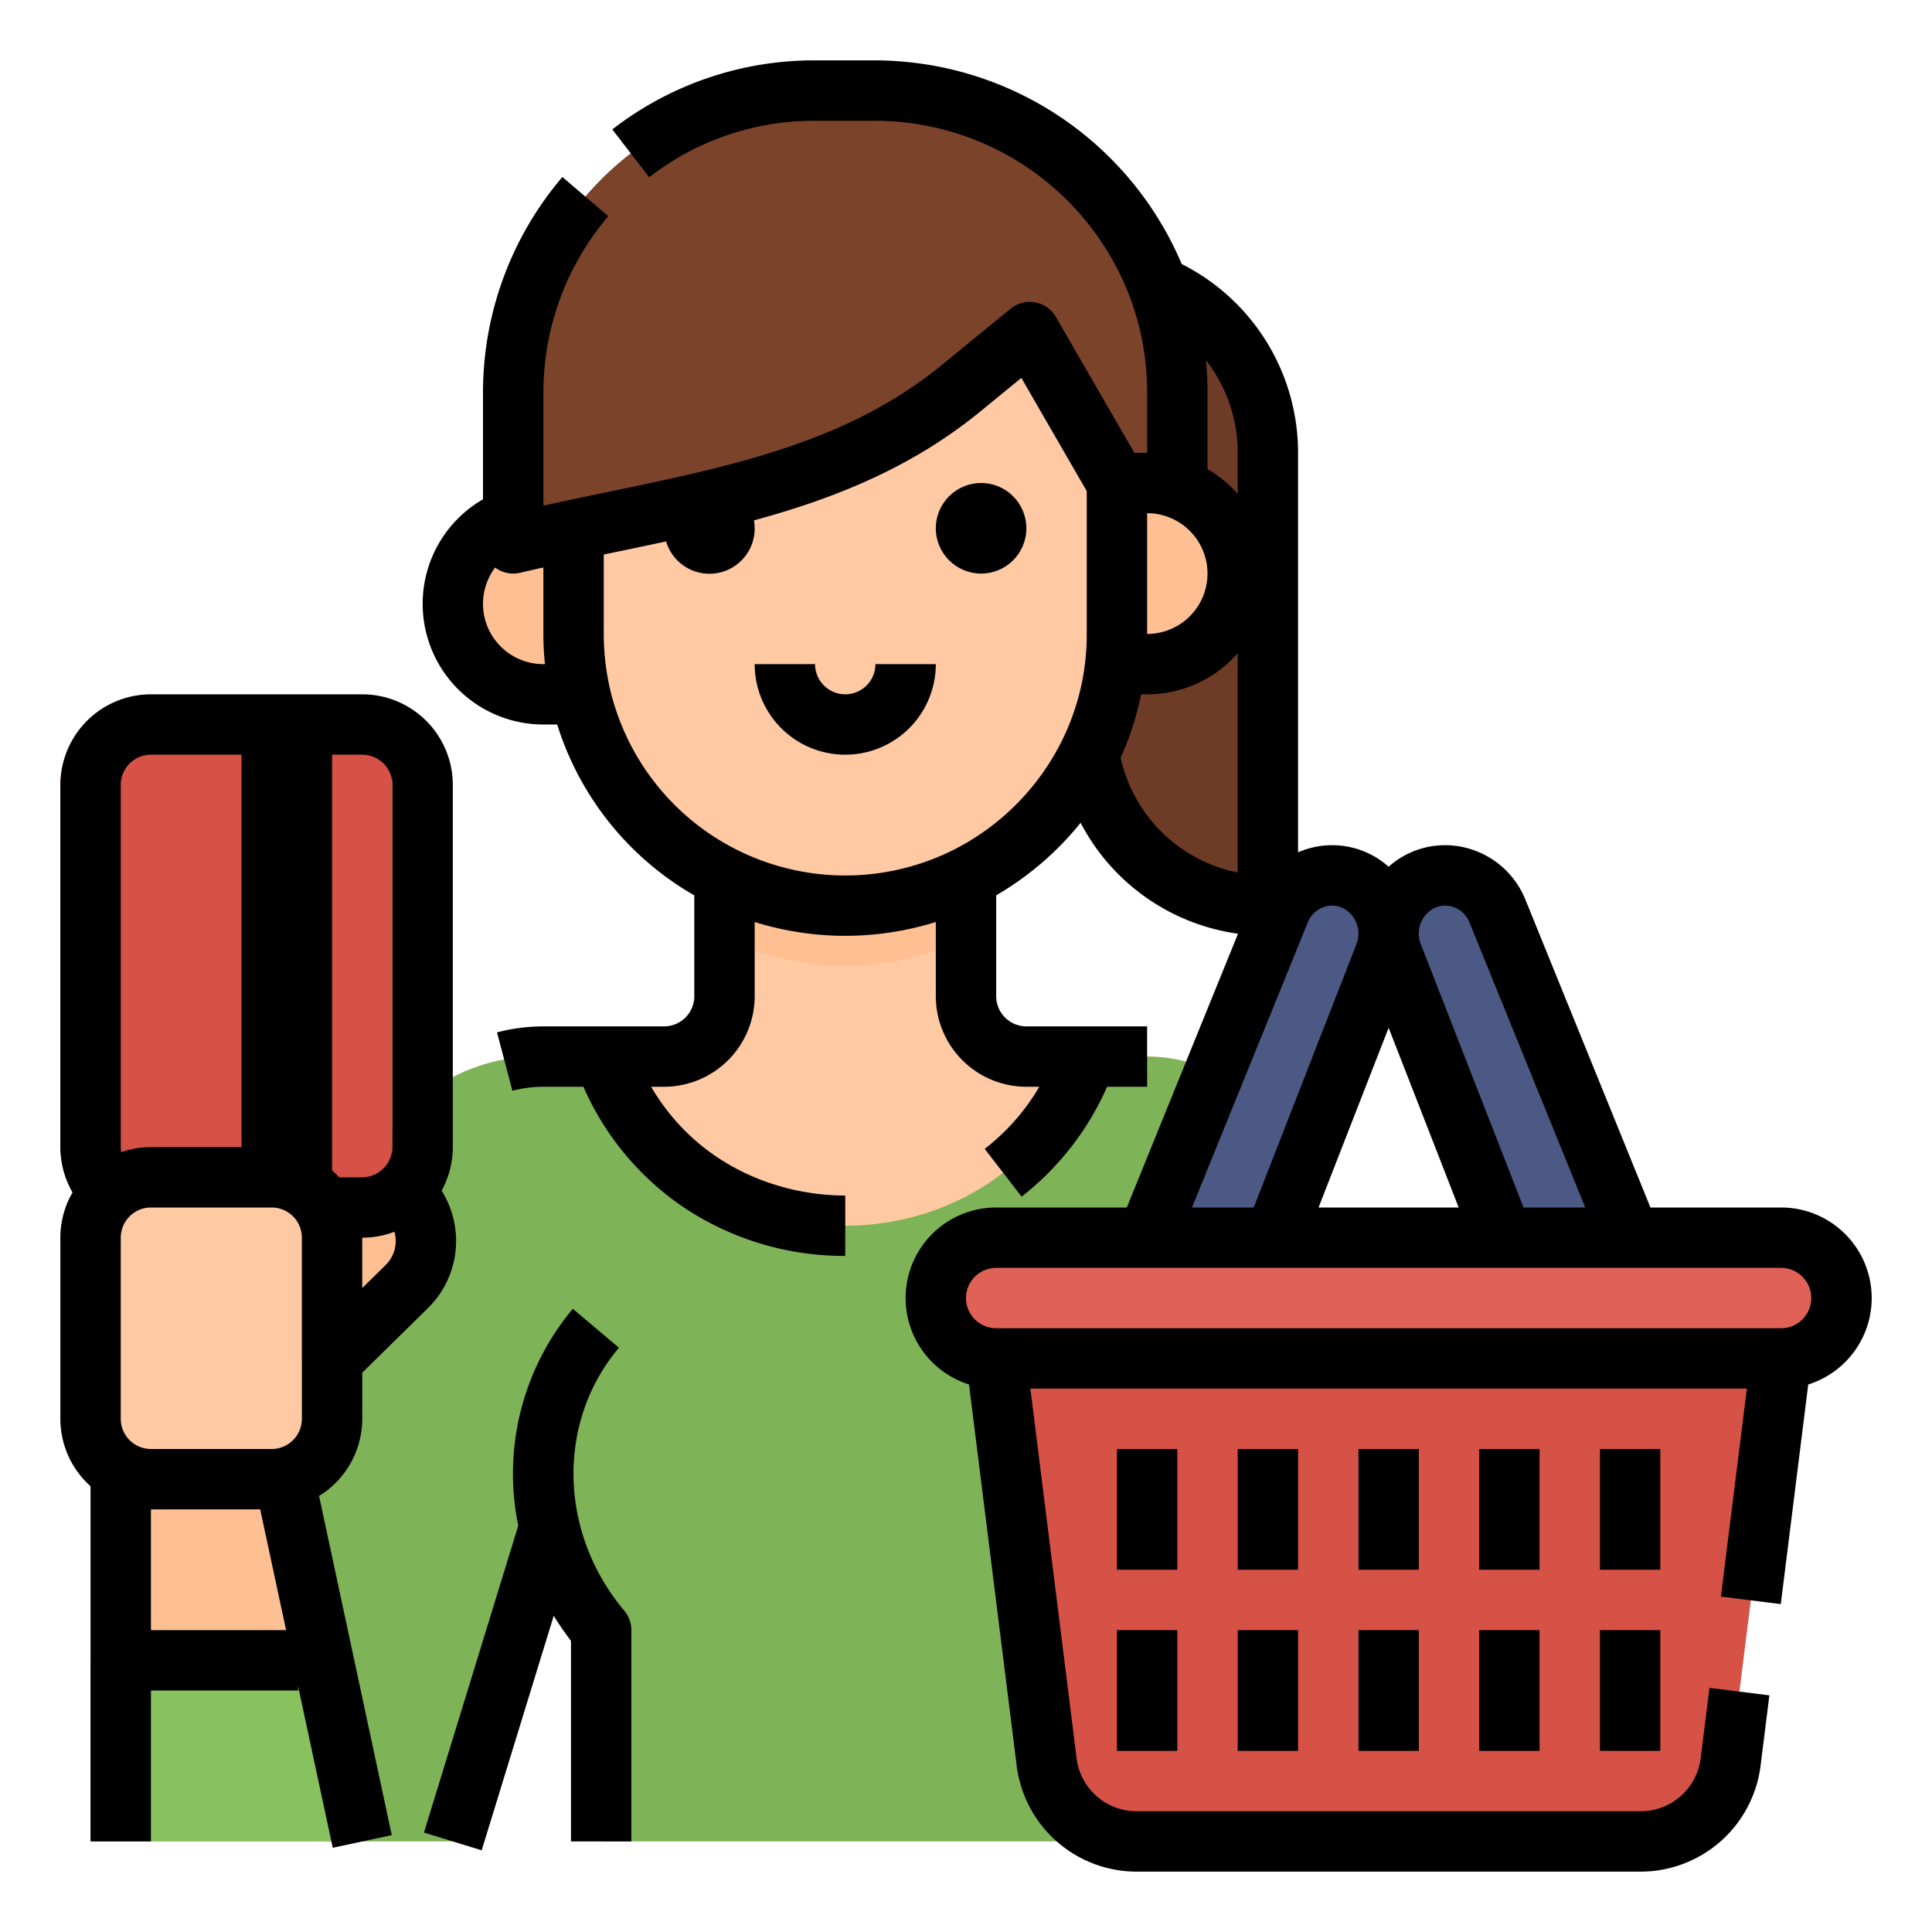 <svg xmlns="http://www.w3.org/2000/svg" width="512" viewBox="0 0 512 512" height="512"><g data-name="Filled outline" id="Filled_outline"><path fill="#6e3c26" d="m288 72a48 48 0 0 1 48 48v120a0 0 0 0 1 0 0 48 48 0 0 1 -48-48v-120a0 0 0 0 1 0 0z"></path><path fill="#fec9a3" d="m344 320v48h-240v-48a40 40 0 0 1 40-40h32a16 16 0 0 0 16-16v-48h64v48a16 16 0 0 0 16 16h32a40 40 0 0 1 40 40z"></path><path fill="#fec093" d="m256 216v32.51a72.1 72.1 0 0 1 -64 0v-32.51z"></path><path fill="#7eb457" d="m304 280h-16c-21.735 59.77-106.265 59.77-128 0h-17.815a48 48 0 0 0 -46.771 37.207l-39.414 170.793h64l24-80 16 24v56h184v-168a40 40 0 0 0 -40-40z"></path><path fill="#fec093" d="m144 136h16a0 0 0 0 1 0 0v48a0 0 0 0 1 0 0h-16a24 24 0 0 1 -24-24 24 24 0 0 1 24-24z"></path><path fill="#d75246" d="m301.187 488h133.626a24 24 0 0 0 23.815-21.023l13.372-106.977h-208l13.372 106.977a24 24 0 0 0 23.815 21.023z"></path><path fill="#4c5985" d="m432 328-35.145-86.524a14.838 14.838 0 0 0 -22.172-6.886 15.611 15.611 0 0 0 -5.608 18.522l29.202 74.888z"></path><path fill="#4c5985" d="m304 328 35.145-86.524a14.838 14.838 0 0 1 22.172-6.886 15.611 15.611 0 0 1 5.608 18.522l-29.202 74.888z"></path><rect y="328" x="248" width="240" transform="matrix(-1 0 0 -1 736 688)" rx="16" height="32" fill="#e06257"></rect><path fill="#fec093" d="m88 488h-64v-112h40z"></path><path fill="#fec093" d="m99.9 316.866a16.97 16.97 0 0 1 -.1 24.1l-43.8 43.034-24-24 44-43.239a16.97 16.97 0 0 1 23.9.105z"></path><rect y="192" x="16" width="88" transform="matrix(-1 0 0 -1 120 512)" rx="16" height="128" fill="#d75246"></rect><rect y="312" x="16" width="64" transform="matrix(-1 0 0 -1 96 704)" rx="16" height="80" fill="#fec9a3"></rect><path fill="#88c25e" d="m24 440v48h64l-10.286-48z"></path><path transform="matrix(-1 0 0 -1 616 304)" fill="#fec093" d="m312 128h16a0 0 0 0 1 0 0v48a0 0 0 0 1 0 0h-16a24 24 0 0 1 -24-24 24 24 0 0 1 24-24z"></path><path fill="#fec9a3" d="m224 240a72 72 0 0 1 -72-72v-72c24-32 112-40 144 0v72a72 72 0 0 1 -72 72z"></path><path fill="#7a432a" d="m304 128a23.949 23.949 0 0 1 8 1.371v-25.371a80 80 0 0 0 -80-80h-16a80 80 0 0 0 -80 80v40c44.888-10.493 85.768-14.174 118.779-41.182l18.11-14.818 23.111 40z"></path><path d="m164.028 357.154-12.236-10.308a68.155 68.155 0 0 0 -14.449 57.464l-24.99 81.34 15.294 4.7 19.1-62.154a74.4 74.4 0 0 0 4.567 6.627v53.177h16v-56a8.007 8.007 0 0 0 -1.874-5.146c-17.399-20.707-17.991-50.021-1.412-69.7z"></path><circle r="12" cy="140" cx="260"></circle><path d="m224 184a8.009 8.009 0 0 1 -8-8h-16a24 24 0 0 0 48 0h-16a8.009 8.009 0 0 1 -8 8z"></path><path d="m360 432h16v32h-16z"></path><path d="m328 432h16v32h-16z"></path><path d="m296 432h16v32h-16z"></path><path d="m392 432h16v32h-16z"></path><path d="m424 432h16v32h-16z"></path><path d="m360 384h16v32h-16z"></path><path d="m328 384h16v32h-16z"></path><path d="m296 384h16v32h-16z"></path><path d="m392 384h16v32h-16z"></path><path d="m424 384h16v32h-16z"></path><path d="m472 320h-34.615l-33.118-81.534a23.039 23.039 0 0 0 -14.728-13.5 22.445 22.445 0 0 0 -21.539 4.734 22.432 22.432 0 0 0 -21.54-4.728 22.874 22.874 0 0 0 -2.46.9v-105.872a56.014 56.014 0 0 0 -30.835-50.029 88.446 88.446 0 0 0 -81.165-53.971h-16a87.173 87.173 0 0 0 -53.73 18.3l9.777 12.665a71.3 71.3 0 0 1 43.953-14.965h16a72.344 72.344 0 0 1 67.415 46.683 71.492 71.492 0 0 1 4.585 25.317v16h-3.383l-20.8-36a8 8 0 0 0 -11.993-2.189l-18.11 14.817c-25.117 20.552-55.1 26.787-89.809 34.006-5.2 1.082-10.515 2.187-15.9 3.363v-29.997a72.006 72.006 0 0 1 17.205-46.706l-12.177-10.386a88.023 88.023 0 0 0 -21.033 57.092v28.319a31.984 31.984 0 0 0 16 59.681h3.662a79.616 79.616 0 0 0 36.338 45.288v26.712a8.009 8.009 0 0 1 -8 8h-32c-.426 0-.852 0-1.277.025a48.045 48.045 0 0 0 -11.01 1.568l4.08 15.47a32.072 32.072 0 0 1 7.43-1.045c.095 0 .22-.008.316-.014.152-.008.307 0 .461 0h10.614a74.651 74.651 0 0 0 27.092 32.3 76.5 76.5 0 0 0 42.294 12.524v-16c-17.621 0-39.113-7.8-51.449-28.828h3.449a24.028 24.028 0 0 0 24-24v-19.661a80.5 80.5 0 0 0 48 0v19.661a24.027 24.027 0 0 0 24 24h3.436a57.573 57.573 0 0 1 -14.481 16.461l9.779 12.664a75.351 75.351 0 0 0 22.656-29.125h10.61v-16h-32a8.009 8.009 0 0 1 -8-8v-26.731a80.777 80.777 0 0 0 22.373-19.22 55.677 55.677 0 0 0 41.713 29.4l-29.471 72.551h-34.615a24 24 0 0 0 -7.2 46.895l12.635 101.074a32.05 32.05 0 0 0 31.752 28.031h133.626a32.05 32.05 0 0 0 31.753-28.031l2.335-18.682-15.877-1.987-2.335 18.683a16.023 16.023 0 0 1 -15.876 14.017h-133.626a16.023 16.023 0 0 1 -15.876-14.015l-12.249-97.985h189.876l-6.89 55.119 15.877 1.984 7.275-58.203a24 24 0 0 0 -7.2-46.9zm-328-144a15.978 15.978 0 0 1 -12.776-25.6 7.936 7.936 0 0 0 6.6 1.393q3.1-.723 6.18-1.408v17.615c0 2.669.141 5.34.406 8zm144-8a63.3 63.3 0 0 1 -6.547 28.224c-.037.076-.072.151-.107.228a64.574 64.574 0 0 1 -28.912 28.9 64.024 64.024 0 0 1 -90.849-43.107 64.879 64.879 0 0 1 -1.585-14.245v-21.042l3.163-.659c4.486-.933 8.941-1.86 13.357-2.814a11.99 11.99 0 0 0 23.285-5.579c21.581-5.884 41.881-14.035 60.042-28.9l10.825-8.859 17.328 29.997zm16-32a16 16 0 0 1 0 32zm24 95.209a39.75 39.75 0 0 1 -31.02-30.409 78.9 78.9 0 0 0 5.428-16.8h1.592a31.923 31.923 0 0 0 24-10.868zm0-100.341a32.2 32.2 0 0 0 -8-6.563v-20.305c0-2.868-.148-5.716-.42-8.542a39.671 39.671 0 0 1 8.42 24.542zm51.2 110.325a6.612 6.612 0 0 1 5.726-.9 7.112 7.112 0 0 1 4.518 4.2l30.671 75.507h-16.372l-27.216-69.794a7.621 7.621 0 0 1 2.673-9.013zm-11.2 31.184 18.57 47.623h-37.14zm-21.442-27.89a7.112 7.112 0 0 1 4.518-4.2 6.607 6.607 0 0 1 5.726.905 7.62 7.62 0 0 1 2.671 9.012l-27.216 69.796h-16.372zm125.442 107.513h-208a8 8 0 0 1 0-16h208a8 8 0 0 1 0 16z"></path><path d="m96 376v-12.226l17.4-17.1a24.976 24.976 0 0 0 3.628-31.125 24.036 24.036 0 0 0 2.972-11.549v-96a24.027 24.027 0 0 0 -24-24h-56a24.027 24.027 0 0 0 -24 24v96a24.023 24.023 0 0 0 3.222 12.011 23.848 23.848 0 0 0 -3.222 11.989v48a23.943 23.943 0 0 0 8 17.869v94.131h16v-40h39v-1.145l9.178 42.822 15.644-3.354-19.264-89.881a24 24 0 0 0 11.442-20.442zm8.866-47.094a8.909 8.909 0 0 1 -2.679 6.355l-6.187 6.08v-13.341a23.738 23.738 0 0 0 8.527-1.571 9.01 9.01 0 0 1 .339 2.477zm-16.866-128.906h8a8.009 8.009 0 0 1 8 8v96a8.1 8.1 0 0 1 -8 8h-6.131a23.883 23.883 0 0 0 -1.869-1.869zm-56 8a8.009 8.009 0 0 1 8-8h24v104h-24a23.9 23.9 0 0 0 -7.877 1.334 8 8 0 0 1 -.123-1.334zm8 224v-32h28.958l6.858 32zm40-56a8.009 8.009 0 0 1 -8 8h-32a8.009 8.009 0 0 1 -8-8v-48a8.009 8.009 0 0 1 8-8h32a8.009 8.009 0 0 1 8 8z"></path></g></svg>